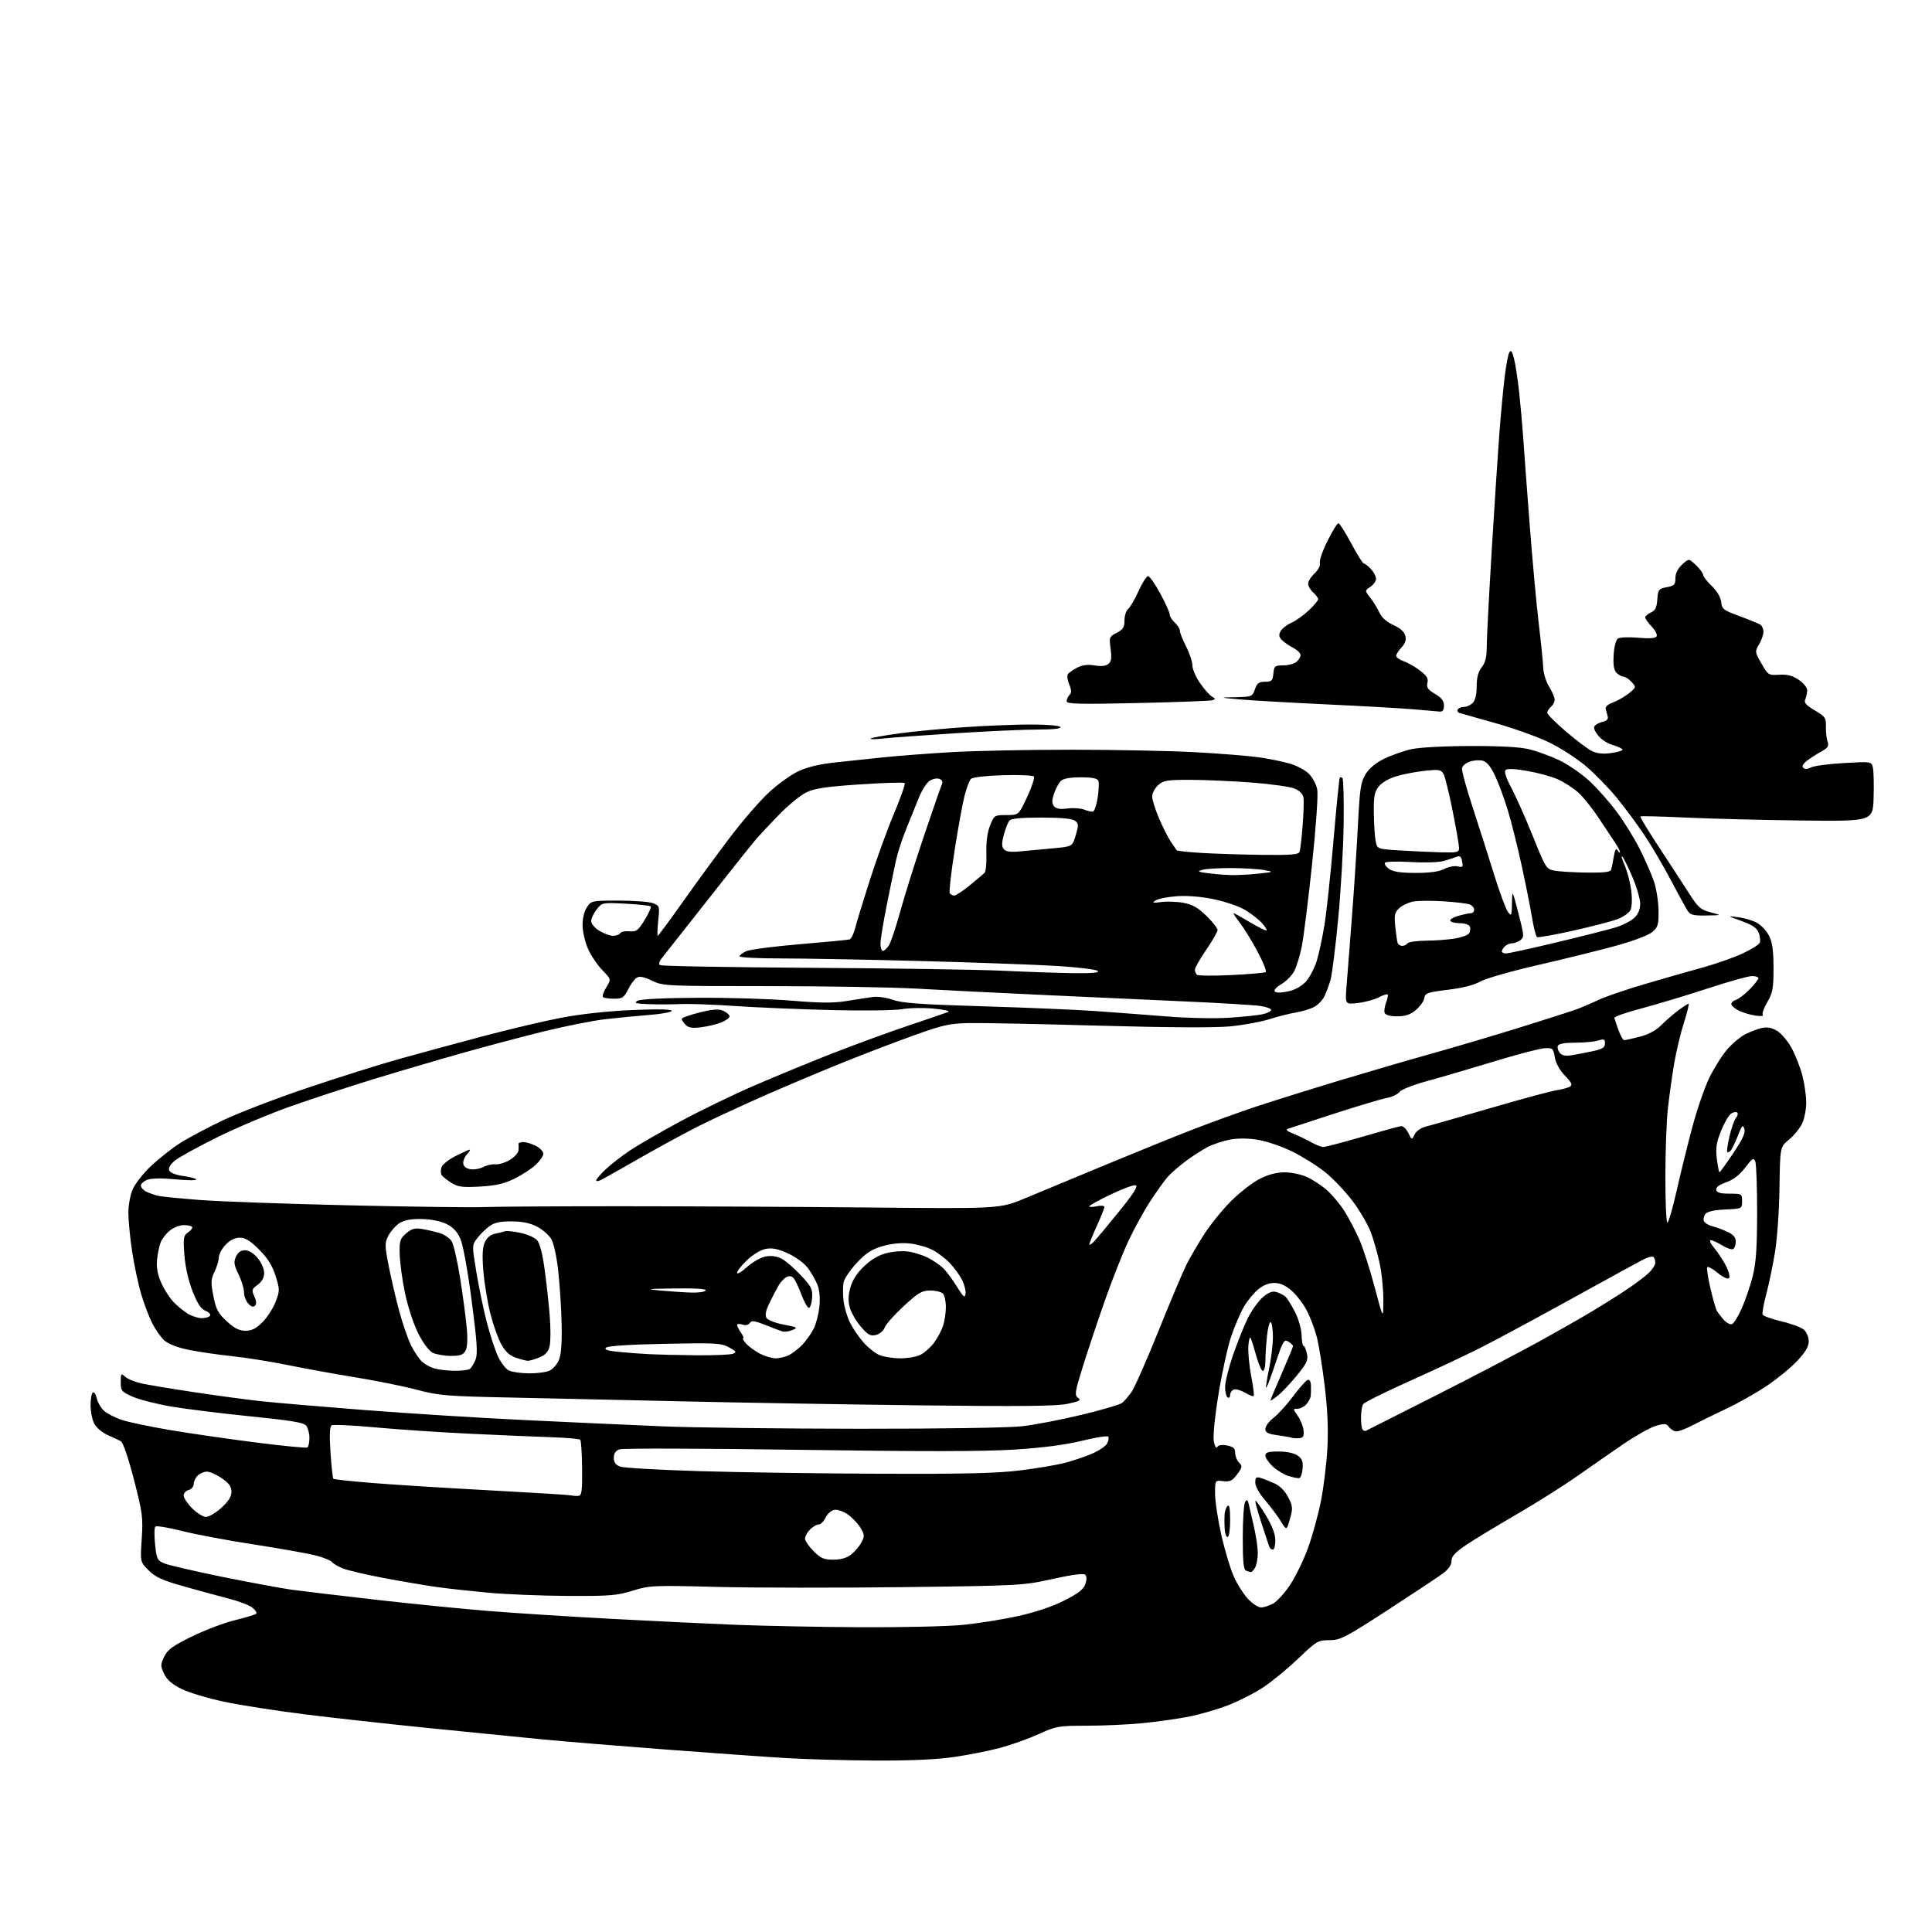 <?xml version="1.0" encoding="UTF-8" standalone="no"?>
<svg 
  version="1.1" 
  xmlns="http://www.w3.org/2000/svg" 
  xmlns:xlink="http://www.w3.org/1999/xlink" 
  xmlns:svg="http://www.w3.org/2000/svg"
  xmlns:rdf="http://www.w3.org/1999/02/22-rdf-syntax-ns#"
  xmlns:cc="http://creativecommons.org/ns#"
  xmlns:dc="http://purl.org/dc/elements/1.1/"
  viewBox="0 0 768 768"
  width="768"
  height="768"
>
<style>svg {background-color: white; }</style>"
<path stroke="none" fill="black" fill-rule="evenodd" d="M347.50,699.84C335.95,699.77 320.20,699.33 312.50,698.87C304.80,698.41 283.20,696.87 264.50,695.45C245.80,694.03 223.97,692.24 216.00,691.47C208.03,690.70 187.78,688.68 171.00,686.99C154.22,685.30 131.50,682.78 120.50,681.40C109.50,680.01 95.35,677.79 89.06,676.46C82.76,675.13 75.19,672.86 72.24,671.42C68.41,669.54 66.40,667.81 65.25,665.39C63.75,662.26 63.76,661.73 65.27,658.57C66.60,655.77 68.61,654.30 76.20,650.56C81.32,648.05 89.03,645.12 93.35,644.06C97.66,643.01 101.49,641.84 101.85,641.48C102.21,641.12 101.54,640.05 100.36,639.09C99.18,638.14 95.13,636.56 91.36,635.59C87.59,634.62 79.55,632.44 73.50,630.73C64.63,628.23 61.84,626.98 59.12,624.28C55.73,620.93 55.73,620.93 56.34,611.72C56.90,603.25 56.64,601.33 53.22,588.08C50.97,579.36 48.91,573.36 48.00,572.88C47.17,572.45 44.79,571.34 42.71,570.41C40.62,569.49 38.26,567.46 37.46,565.91C36.66,564.37 36.00,561.08 36.00,558.61C36.00,556.14 36.41,553.86 36.92,553.55C37.42,553.24 38.12,554.28 38.47,555.87C38.82,557.45 40.09,559.66 41.30,560.77C42.51,561.89 45.71,563.54 48.42,564.44C51.12,565.35 60.02,567.20 68.20,568.57C76.37,569.93 91.67,572.14 102.20,573.47C112.73,574.81 121.71,575.68 122.17,575.39C122.63,575.11 123.00,573.42 123.00,571.63C123.00,569.84 122.44,567.65 121.75,566.76C120.77,565.48 115.95,564.68 99.50,563.02C87.95,561.86 73.76,560.10 67.97,559.10C62.18,558.10 55.31,556.35 52.72,555.20C48.32,553.25 48.00,552.86 48.00,549.40C48.00,545.92 48.11,545.79 49.77,547.29C50.74,548.17 53.58,549.34 56.08,549.90C58.57,550.46 68.02,552.04 77.06,553.40C86.10,554.76 98.00,556.37 103.50,556.97C109.00,557.58 127.67,559.17 145.00,560.52C162.32,561.87 191.12,563.67 209.00,564.52C226.88,565.38 251.40,566.49 263.50,567.00C275.60,567.50 310.70,567.93 341.50,567.95C374.57,567.98 401.19,567.56 406.50,566.94C411.45,566.36 422.02,564.32 430.00,562.39C437.98,560.47 445.19,558.36 446.04,557.70C446.88,557.04 448.58,555.06 449.82,553.30C451.05,551.54 455.89,540.58 460.57,528.94C465.25,517.30 470.25,505.46 471.67,502.64C473.09,499.81 476.28,494.37 478.74,490.54C481.21,486.72 486.00,480.82 489.39,477.42C492.78,474.03 497.89,470.08 500.74,468.63C504.23,466.86 507.50,466.01 510.72,466.02C513.35,466.03 517.33,466.87 519.57,467.89C521.80,468.91 525.37,471.26 527.49,473.12C529.61,474.98 532.75,478.75 534.48,481.50C536.20,484.25 538.85,489.30 540.35,492.73C541.86,496.15 544.61,504.70 546.47,511.73C549.85,524.50 549.85,524.50 549.91,517.00C549.94,512.88 549.30,506.35 548.50,502.50C547.69,498.65 546.10,492.99 544.96,489.93C543.82,486.86 540.55,481.25 537.69,477.46C534.84,473.66 529.91,468.48 526.75,465.94C523.58,463.40 517.65,459.69 513.56,457.69C509.47,455.70 503.36,453.62 499.98,453.07C496.09,452.45 492.03,452.43 488.93,453.01C486.24,453.52 482.29,454.83 480.17,455.91C478.04,457.00 474.10,459.53 471.40,461.54C468.71,463.54 465.45,466.38 464.17,467.84C462.88,469.30 459.77,473.65 457.25,477.50C454.72,481.35 450.78,488.55 448.47,493.50C446.17,498.45 442.00,509.02 439.20,517.00C436.40,524.98 432.49,536.67 430.52,542.99C427.28,553.36 427.09,554.59 428.54,555.65C429.88,556.63 429.17,557.03 424.32,558.05C419.92,558.98 405.69,559.13 366.00,558.65C337.12,558.31 294.60,557.59 271.50,557.06C248.40,556.53 217.28,555.84 202.34,555.53C177.60,555.02 174.33,554.75 165.84,552.48C160.70,551.11 149.75,548.89 141.50,547.55C133.25,546.21 121.10,544.00 114.50,542.65C107.90,541.29 97.78,539.68 92.00,539.07C86.22,538.46 78.39,537.30 74.58,536.49C70.33,535.60 66.73,534.16 65.23,532.77C63.90,531.52 61.77,528.48 60.51,526.00C59.26,523.52 57.27,518.29 56.11,514.37C54.94,510.45 53.32,502.80 52.50,497.37C51.68,491.94 51.02,485.02 51.03,482.00C51.04,478.82 51.82,474.82 52.88,472.50C53.89,470.30 57.19,466.17 60.21,463.33C63.24,460.49 68.36,456.47 71.59,454.40C74.83,452.33 82.54,448.23 88.72,445.29C94.91,442.35 109.99,436.56 122.24,432.44C134.48,428.31 150.80,423.17 158.50,421.02C166.20,418.86 181.12,414.81 191.66,412.01C202.20,409.21 216.37,405.86 223.16,404.56C230.71,403.11 241.61,401.93 251.25,401.51C261.21,401.08 267.00,401.18 267.00,401.80C267.00,402.33 263.06,403.07 258.25,403.44C253.44,403.82 245.45,404.59 240.51,405.16C235.56,405.74 224.53,407.93 216.01,410.04C207.48,412.14 192.62,416.10 183.00,418.82C173.38,421.54 157.85,426.11 148.51,428.97C139.17,431.83 124.54,436.63 116.01,439.62C107.48,442.62 94.20,448.19 86.50,452.01C78.80,455.82 71.19,460.01 69.58,461.31C67.73,462.81 66.88,464.25 67.26,465.24C67.63,466.21 69.75,467.05 72.93,467.49C75.72,467.87 78.00,468.50 78.00,468.89C78.00,469.28 74.21,469.23 69.59,468.79C64.42,468.29 60.18,468.36 58.59,468.97C57.16,469.51 56.00,470.56 56.00,471.31C56.00,472.05 57.01,473.15 58.25,473.75C59.49,474.35 61.66,475.09 63.07,475.40C64.48,475.70 71.91,476.43 79.57,477.02C87.23,477.61 113.75,478.56 138.50,479.13C163.25,479.71 187.32,480.02 192.00,479.84C196.68,479.65 221.43,479.50 247.00,479.50C272.57,479.50 316.90,479.73 345.50,480.00C397.50,480.50 397.50,480.50 407.50,476.33C413.00,474.03 427.40,468.05 439.50,463.03C451.60,458.01 467.35,451.63 474.50,448.86C481.65,446.09 492.68,442.10 499.00,439.99C505.32,437.89 520.17,433.24 532.00,429.66C543.83,426.09 560.25,421.29 568.50,419.00C576.75,416.71 592.27,412.12 603.00,408.80C613.73,405.47 624.30,402.09 626.50,401.29C628.70,400.48 632.75,398.75 635.50,397.45C638.25,396.15 646.58,393.30 654.00,391.13C661.42,388.95 671.77,385.99 677.00,384.55C682.23,383.10 689.32,380.61 692.76,379.00C696.21,377.40 699.26,375.47 699.55,374.72C699.84,373.96 699.64,372.19 699.11,370.78C698.38,368.87 696.62,367.67 692.31,366.12C686.50,364.03 686.50,364.03 691.00,364.61C693.48,364.93 696.85,365.95 698.50,366.88C700.15,367.81 702.29,370.13 703.25,372.03C704.54,374.59 705.00,377.94 705.00,384.82C705.00,392.96 704.68,394.68 702.50,398.41C701.13,400.75 700.34,403.03 700.75,403.48C701.16,403.92 699.82,404.02 697.78,403.71C695.73,403.39 692.84,402.54 691.35,401.82C689.86,401.09 688.48,399.98 688.27,399.33C688.06,398.69 688.83,397.87 689.97,397.51C691.11,397.15 693.61,395.24 695.53,393.27C697.44,391.30 699.00,389.31 699.00,388.85C699.00,388.38 697.84,388.00 696.42,388.00C695.00,388.00 687.01,390.24 678.67,392.98C670.32,395.71 658.54,399.26 652.50,400.86C646.45,402.46 641.60,404.16 641.72,404.63C641.85,405.11 642.59,407.30 643.38,409.50C644.17,411.70 645.19,413.49 645.66,413.48C646.12,413.47 648.89,412.86 651.81,412.12C655.27,411.24 658.24,409.65 660.31,407.57C662.07,405.81 665.12,403.16 667.09,401.68C669.07,400.21 670.94,399.00 671.24,399.00C671.54,399.00 670.70,402.41 669.38,406.58C668.05,410.76 666.31,418.07 665.50,422.83C664.69,427.60 663.58,435.55 663.02,440.50C662.47,445.45 662.01,457.71 662.01,467.75C662.00,477.79 662.37,486.00 662.81,486.00C663.26,486.00 664.87,480.49 666.39,473.75C667.91,467.01 670.71,455.65 672.60,448.50C674.49,441.35 677.58,432.35 679.45,428.50C681.33,424.65 684.52,419.57 686.54,417.22C688.56,414.86 691.85,412.10 693.86,411.09C695.86,410.07 698.85,408.96 700.50,408.61C702.56,408.18 704.44,408.56 706.50,409.82C708.15,410.84 710.72,413.91 712.22,416.66C713.71,419.40 715.62,424.30 716.47,427.53C717.31,430.77 718.00,435.62 718.00,438.31C718.00,441.00 717.27,444.74 716.37,446.63C715.47,448.52 713.13,451.39 711.17,453.01C707.60,455.95 707.60,455.95 707.37,472.23C707.25,481.30 706.44,492.70 705.55,498.00C704.68,503.23 703.13,510.65 702.11,514.50C701.09,518.34 700.43,521.96 700.66,522.54C700.88,523.12 704.26,524.35 708.16,525.26C712.07,526.18 716.11,527.69 717.13,528.62C718.16,529.55 719.00,531.61 719.00,533.20C719.00,535.25 717.67,537.50 714.42,540.98C711.90,543.67 706.39,548.18 702.17,551.00C697.95,553.82 690.67,557.92 686.00,560.11C681.33,562.31 675.41,565.21 672.85,566.55C670.30,567.90 667.42,569.00 666.46,569.00C665.50,569.00 664.16,568.24 663.48,567.31C662.39,565.82 661.74,565.76 658.13,566.84C655.87,567.52 650.08,570.78 645.26,574.08C640.44,577.38 632.06,583.20 626.64,587.00C621.22,590.81 610.42,597.61 602.64,602.12C594.86,606.62 585.91,612.06 582.75,614.19C578.41,617.12 577.00,618.67 577.00,620.49C577.00,622.04 575.84,623.77 573.75,625.34C571.96,626.69 562.10,633.23 551.84,639.89C534.67,651.03 532.80,652.00 528.45,652.00C523.95,652.00 523.36,652.34 516.11,659.26C511.93,663.25 505.68,668.40 502.24,670.69C498.79,672.99 492.49,676.21 488.22,677.85C483.96,679.50 476.88,681.55 472.48,682.41C468.09,683.27 459.84,684.43 454.14,684.99C448.45,685.54 438.49,686.00 432.02,686.00C420.81,686.00 419.90,686.16 412.87,689.34C408.82,691.18 401.87,693.65 397.44,694.84C393.01,696.03 384.68,697.66 378.94,698.48C372.05,699.46 361.36,699.92 347.50,699.84zM342.08,646.85C358.34,646.93 376.57,646.52 382.58,645.94C388.58,645.35 398.45,643.79 404.50,642.46C411.46,640.94 418.24,638.67 422.98,636.28C428.56,633.46 430.71,631.80 431.43,629.74C432.05,627.95 432.04,626.64 431.40,626.00C430.75,625.35 426.34,625.91 418.45,627.66C406.72,630.27 405.64,630.33 359.00,630.91C332.88,631.23 299.57,631.20 285.00,630.82C259.57,630.17 258.22,630.23 251.50,632.32C245.28,634.26 242.39,634.49 225.50,634.40C215.05,634.34 200.88,633.77 194.00,633.12C187.12,632.48 178.12,631.49 174.00,630.92C169.88,630.36 160.45,628.76 153.06,627.38C145.67,626.00 138.04,624.21 136.10,623.40C134.16,622.59 132.29,621.47 131.95,620.91C131.60,620.36 128.89,619.24 125.91,618.43C122.94,617.62 111.89,615.64 101.36,614.02C90.83,612.41 77.78,609.97 72.36,608.59C66.94,607.21 62.17,606.43 61.75,606.85C61.33,607.27 61.29,610.45 61.65,613.92C62.26,619.78 62.53,620.32 65.40,621.51C67.11,622.21 77.50,624.61 88.50,626.85C99.50,629.08 111.88,631.37 116.00,631.94C120.12,632.50 135.20,634.30 149.50,635.93C163.80,637.56 184.05,639.58 194.50,640.42C204.95,641.25 226.78,642.65 243.00,643.51C259.23,644.38 281.50,645.45 292.50,645.89C303.50,646.33 325.81,646.76 342.08,646.85zM501.25,639.00C502.27,639.00 504.38,638.34 505.95,637.53C507.52,636.72 510.59,633.37 512.78,630.09C514.97,626.81 518.21,620.16 519.97,615.31C521.73,610.46 524.06,602.00 525.13,596.50C526.21,591.00 527.35,581.55 527.67,575.50C528.06,568.00 527.71,560.11 526.56,550.73C525.64,543.15 524.23,534.48 523.45,531.46C522.66,528.44 520.92,523.80 519.57,521.14C518.23,518.49 515.51,514.90 513.53,513.16C511.00,510.94 508.92,510.00 506.54,510.00C504.35,510.00 502.06,510.92 500.06,512.61C498.35,514.04 495.84,517.12 494.47,519.46C493.10,521.80 490.85,527.04 489.46,531.11C488.08,535.17 485.80,545.47 484.41,553.99C482.90,563.16 482.13,570.89 482.51,572.92C482.90,574.99 483.45,575.89 483.90,575.17C484.36,574.41 485.80,574.21 487.82,574.61C490.29,575.11 491.00,575.76 491.00,577.55C491.00,578.82 491.70,580.55 492.55,581.40C493.94,582.80 493.87,583.25 491.80,586.06C489.89,588.63 488.95,589.10 486.25,588.78C483.00,588.40 483.00,588.40 483.00,593.76C483.00,596.71 484.13,604.13 485.51,610.24C486.89,616.36 489.17,623.87 490.57,626.94C491.96,630.00 494.52,633.96 496.25,635.75C497.98,637.54 500.23,639.00 501.25,639.00zM497.21,624.92C496.82,624.88 495.94,624.62 495.25,624.34C494.34,623.97 494.00,620.38 494.02,611.17C494.02,604.20 494.44,597.85 494.95,597.05C495.67,595.90 495.98,596.11 496.43,598.05C496.74,599.40 497.67,603.42 498.48,607.00C499.30,610.58 499.98,615.22 499.99,617.32C499.99,619.41 499.53,622.00 498.96,623.07C498.40,624.13 497.61,624.96 497.21,624.92zM331.27,620.00C334.28,620.00 336.59,619.32 338.39,617.91C339.85,616.76 341.68,614.59 342.46,613.08C343.73,610.63 343.68,610.00 342.04,607.30C341.03,605.64 338.80,603.28 337.10,602.07C335.39,600.85 332.99,600.01 331.76,600.18C330.50,600.36 328.95,601.70 328.20,603.25C327.48,604.76 326.24,606.00 325.45,606.00C324.65,606.00 323.10,606.90 322.00,608.00C320.90,609.10 320.00,610.72 320.00,611.60C320.00,612.48 321.53,614.73 323.40,616.60C326.25,619.45 327.52,620.00 331.27,620.00zM505.97,616.00C505.40,616.00 504.75,615.44 504.52,614.75C504.29,614.06 502.95,610.00 501.55,605.73C500.15,601.45 499.00,597.40 499.00,596.73C499.00,596.05 500.79,598.42 502.97,602.00C505.68,606.45 506.94,609.69 506.96,612.25C506.98,614.31 506.54,616.00 505.97,616.00zM488.00,611.00C487.45,611.00 486.92,609.54 486.82,607.75C486.72,605.96 486.70,603.42 486.78,602.09C486.86,600.76 487.39,599.21 487.96,598.64C488.68,597.92 489.00,599.66 489.00,604.30C489.00,608.10 488.57,611.00 488.00,611.00zM512.77,603.78C511.45,608.46 511.45,608.46 509.07,604.61C507.76,602.50 504.96,598.77 502.85,596.32C500.59,593.71 499.00,590.84 499.00,589.37C499.00,587.24 499.33,586.97 501.25,587.54C502.49,587.92 504.98,588.91 506.80,589.75C508.80,590.68 510.88,592.81 512.09,595.19C513.90,598.73 513.97,599.53 512.77,603.78zM81.90,603.00C83.05,603.00 85.80,601.37 88.00,599.38C90.82,596.83 92.00,594.96 92.00,593.02C92.00,590.97 91.04,589.61 88.20,587.64C86.10,586.19 83.44,585.00 82.27,585.00C81.10,585.00 79.44,585.71 78.57,586.57C77.71,587.44 77.00,588.96 77.00,589.95C77.00,590.95 76.10,592.00 75.00,592.29C73.90,592.58 73.00,593.57 73.00,594.51C73.00,595.44 74.53,597.73 76.40,599.60C78.27,601.47 80.74,603.00 81.90,603.00zM230.00,594.62C231.24,594.48 231.48,592.56 231.40,583.71C231.34,577.80 231.01,572.67 230.65,572.32C230.30,571.96 225.17,571.51 219.25,571.32C213.34,571.12 198.82,570.50 187.00,569.94C175.18,569.38 158.18,568.24 149.23,567.41C140.27,566.59 132.45,566.22 131.83,566.60C131.06,567.08 130.92,570.37 131.38,577.33C131.74,582.85 132.25,587.58 132.51,587.84C132.77,588.11 140.10,588.88 148.79,589.57C157.48,590.26 178.30,591.56 195.05,592.45C211.80,593.35 226.18,594.24 227.00,594.44C227.82,594.63 229.18,594.71 230.00,594.62zM516.50,587.57C515.95,587.69 514.01,587.31 512.18,586.73C510.35,586.15 507.54,584.44 505.93,582.93C504.32,581.43 503.00,579.48 503.00,578.60C503.00,577.34 504.11,577.00 508.28,577.00C511.49,577.00 514.45,577.62 515.83,578.60C517.61,579.84 518.04,580.97 517.80,583.77C517.64,585.74 517.05,587.44 516.50,587.57zM350.53,585.84C383.35,585.96 396.40,585.65 405.53,584.51C412.11,583.70 420.13,582.34 423.34,581.50C426.55,580.67 431.41,579.02 434.13,577.85C436.85,576.68 439.53,574.87 440.09,573.84C440.64,572.80 440.86,571.58 440.57,571.11C440.28,570.65 435.65,571.36 430.27,572.69C423.75,574.30 414.84,575.48 403.50,576.22C391.27,577.01 367.14,577.04 317.50,576.32C279.55,575.77 247.49,575.68 246.25,576.13C244.72,576.69 244.00,577.77 244.00,579.50C244.00,581.29 244.73,582.33 246.48,582.99C247.84,583.51 262.12,584.33 278.23,584.81C294.33,585.29 326.86,585.76 350.53,585.84zM516.50,571.69C515.40,571.79 514.05,571.72 513.50,571.52C512.95,571.32 510.36,570.87 507.75,570.52C503.99,570.01 503.00,569.49 503.00,567.99C503.00,566.95 504.46,564.98 506.25,563.61C508.04,562.24 511.52,558.40 514.00,555.09C516.48,551.77 519.06,548.84 519.75,548.56C520.55,548.24 521.04,549.04 521.12,550.78C521.18,552.28 521.14,554.17 521.03,555.00C520.91,555.83 520.12,557.29 519.25,558.25C518.39,559.21 516.83,560.00 515.78,560.00C513.91,560.00 513.92,560.07 515.86,562.81C516.96,564.35 518.01,566.94 518.18,568.56C518.43,570.89 518.09,571.54 516.50,571.69zM542.94,568.77C543.25,568.62 555.42,562.47 570.00,555.11C584.58,547.74 603.02,538.11 611.00,533.72C618.98,529.32 628.88,523.69 633.00,521.21C637.12,518.73 643.20,514.91 646.50,512.71C649.80,510.52 653.74,507.57 655.25,506.17C656.76,504.77 658.00,502.84 658.00,501.87C658.00,500.91 657.62,499.88 657.15,499.59C656.68,499.30 654.77,499.86 652.90,500.84C651.03,501.81 638.02,508.94 624.00,516.68C609.98,524.41 593.77,533.12 588.00,536.03C582.23,538.93 569.67,544.82 560.09,549.11C550.51,553.39 542.31,557.48 541.86,558.20C541.40,558.91 541.02,561.34 541.02,563.58C541.01,565.83 541.31,567.98 541.69,568.35C542.07,568.73 542.63,568.92 542.94,568.77zM507.92,554.82C506.31,556.10 505.00,556.95 505.00,556.72C505.00,556.48 507.02,551.66 509.50,546.00C511.98,540.34 514.00,535.43 514.00,535.10C514.00,534.76 513.16,533.96 512.14,533.32C510.44,532.26 510.01,532.99 506.97,542.08C505.15,547.53 503.50,551.84 503.31,551.65C503.12,551.45 503.65,548.05 504.48,544.08C505.32,540.12 506.00,534.45 506.00,531.49C506.00,528.54 505.61,525.88 505.14,525.59C504.67,525.29 503.99,527.81 503.64,531.17C503.29,534.54 503.00,539.03 503.00,541.15C503.00,543.27 502.56,545.00 502.03,545.00C501.49,545.00 500.34,542.41 499.46,539.25C498.58,536.09 497.57,532.83 497.21,532.00C496.84,531.16 496.42,532.49 496.24,535.00C496.07,537.48 496.58,542.88 497.37,547.00C498.16,551.12 498.61,554.70 498.37,554.95C498.13,555.19 496.58,554.59 494.92,553.61C493.26,552.63 491.24,552.08 490.45,552.38C489.65,552.69 489.00,553.65 489.00,554.53C489.00,555.40 488.55,555.84 488.00,555.50C487.45,555.16 487.00,553.29 487.00,551.35C487.00,549.41 488.41,543.70 490.14,538.66C491.87,533.62 494.55,526.97 496.09,523.88C497.63,520.79 500.32,517.07 502.06,515.60C504.29,513.72 505.86,513.13 507.36,513.59C508.54,513.95 510.10,514.72 510.83,515.31C511.56,515.90 513.31,518.65 514.73,521.44C516.20,524.32 517.35,528.33 517.40,530.75C517.46,533.09 517.80,535.00 518.17,535.00C518.54,535.00 519.14,536.37 519.51,538.04C520.08,540.66 519.53,541.87 515.51,546.79C512.94,549.93 509.53,553.55 507.92,554.82zM210.20,545.93C213.34,545.97 217.02,545.49 218.39,544.87C219.75,544.25 221.46,542.34 222.18,540.62C223.06,538.53 223.42,533.85 223.26,526.50C223.13,520.45 222.54,511.00 221.94,505.50C221.33,499.79 220.14,494.25 219.18,492.60C218.26,491.00 215.70,488.76 213.50,487.62C210.73,486.18 207.60,485.53 203.33,485.52C198.63,485.50 196.49,485.99 194.39,487.56C192.87,488.70 190.72,490.84 189.61,492.32C187.62,494.98 187.62,495.14 189.37,505.76C190.35,511.67 192.22,520.62 193.52,525.66C194.83,530.70 196.85,536.82 198.00,539.28C199.15,541.73 201.09,544.22 202.30,544.80C203.51,545.39 207.07,545.90 210.20,545.93zM180.50,544.90C183.25,544.94 186.03,544.63 186.69,544.21C187.34,543.80 188.39,542.12 189.03,540.48C189.96,538.08 189.66,533.54 187.49,517.00C185.90,504.86 184.07,494.83 182.99,492.41C181.70,489.50 180.07,487.78 177.34,486.48C175.02,485.38 171.10,484.62 167.46,484.58C163.27,484.52 160.59,485.04 158.73,486.26C157.25,487.23 155.31,489.43 154.41,491.16C152.91,494.07 152.91,494.96 154.45,502.91C155.37,507.63 157.25,515.76 158.64,520.96C160.04,526.16 162.21,532.46 163.48,534.96C164.75,537.46 166.68,540.31 167.78,541.31C168.88,542.30 171.07,543.50 172.64,543.97C174.21,544.44 177.75,544.86 180.50,544.90zM209.78,540.94C209.08,540.91 206.93,540.35 205.02,539.69C202.58,538.86 200.85,537.26 199.26,534.36C198.00,532.09 196.07,526.69 194.97,522.36C193.86,518.04 192.61,510.55 192.18,505.71C191.63,499.45 191.77,496.09 192.64,494.00C193.45,492.08 194.84,490.86 196.69,490.45C198.23,490.11 200.08,489.65 200.78,489.43C201.49,489.22 204.26,489.51 206.94,490.08C209.61,490.65 212.56,491.96 213.49,492.99C214.56,494.18 215.66,498.42 216.51,504.68C217.25,510.08 218.16,518.38 218.53,523.12C218.91,527.86 218.90,533.19 218.51,534.96C217.98,537.36 216.94,538.55 214.43,539.59C212.58,540.37 210.49,540.97 209.78,540.94zM308.30,539.96C309.84,539.98 312.31,539.37 313.80,538.59C315.28,537.81 317.69,535.90 319.14,534.34C320.59,532.78 322.54,529.99 323.47,528.14C324.40,526.29 325.42,522.37 325.72,519.42C326.06,516.11 325.78,512.82 324.98,510.79C324.26,508.98 322.56,505.98 321.20,504.13C319.77,502.19 316.42,499.71 313.30,498.28C309.28,496.44 306.99,495.97 304.43,496.45C302.44,496.82 299.31,498.69 296.99,500.89C294.80,502.98 293.00,505.26 293.00,505.96C293.00,506.66 294.77,505.63 296.94,503.67C299.11,501.71 302.43,499.82 304.32,499.47C306.56,499.05 308.77,499.35 310.66,500.32C312.26,501.15 315.71,504.12 318.34,506.93C322.61,511.50 323.08,512.45 322.81,516.04C322.64,518.24 322.05,519.97 321.50,519.89C320.95,519.82 319.60,517.35 318.50,514.42C317.40,511.49 315.98,508.57 315.35,507.94C314.59,507.19 313.62,507.11 312.52,507.73C311.60,508.24 310.22,509.75 309.45,511.08C308.68,512.41 307.08,515.50 305.89,517.93C304.36,521.09 304.02,522.82 304.72,523.92C305.26,524.78 308.36,525.97 311.60,526.57C317.01,527.58 317.29,527.76 315.00,528.70C313.62,529.27 311.82,529.52 311.00,529.26C310.18,529.00 307.11,527.84 304.19,526.68C299.92,524.99 298.72,524.84 298.06,525.90C297.56,526.71 296.44,526.96 295.12,526.54C293.96,526.17 293.00,526.25 293.00,526.71C293.00,527.17 293.70,528.56 294.56,529.78C295.41,531.00 295.79,532.00 295.40,532.00C295.01,532.00 295.55,532.95 296.59,534.10C297.64,535.26 300.07,537.04 302.00,538.06C303.92,539.08 306.76,539.93 308.30,539.96zM357.80,539.96C360.71,539.98 364.40,539.33 366.00,538.50C367.59,537.68 369.98,535.54 371.31,533.75C372.64,531.96 374.24,528.97 374.86,527.10C375.49,525.23 376.00,521.83 376.00,519.55C376.00,517.27 375.46,514.86 374.80,514.20C374.14,513.54 371.88,513.00 369.77,513.00C366.47,513.00 365.03,513.85 359.22,519.22C355.53,522.63 352.12,526.46 351.67,527.72C351.21,528.98 349.66,530.30 348.22,530.66C346.04,531.21 345.06,530.68 342.29,527.47C340.46,525.36 338.48,522.01 337.89,520.03C337.10,517.37 337.13,515.24 338.00,511.96C338.80,508.97 340.59,506.15 343.45,503.41C346.33,500.64 349.28,498.92 352.53,498.10C355.27,497.41 359.11,497.18 361.42,497.56C363.67,497.93 367.07,499.05 369.00,500.03C370.93,501.02 373.55,502.82 374.83,504.02C376.11,505.23 378.58,508.54 380.33,511.36C382.96,515.62 383.55,516.13 383.81,514.32C383.98,513.12 383.37,510.64 382.45,508.82C381.53,506.99 379.36,504.00 377.64,502.16C375.91,500.33 372.76,497.93 370.62,496.83C368.49,495.73 364.41,494.59 361.55,494.29C358.23,493.95 354.35,494.34 350.83,495.36C346.56,496.60 344.26,498.09 340.69,501.90C338.16,504.61 335.78,508.03 335.41,509.50C335.04,510.97 335.00,514.35 335.32,517.02C335.63,519.68 336.82,523.68 337.95,525.90C339.08,528.13 341.46,531.60 343.24,533.62C345.01,535.64 347.82,537.88 349.48,538.61C351.14,539.33 354.88,539.94 357.80,539.96zM179.21,538.99C176.62,538.98 173.38,538.41 172.00,537.74C170.51,537.00 168.18,533.87 166.22,529.97C164.38,526.30 162.07,519.27 160.98,513.97C159.90,508.76 158.96,501.83 158.88,498.56C158.75,493.25 159.02,492.38 161.45,490.29C163.65,488.40 164.89,488.06 167.84,488.56C169.85,488.89 172.98,489.62 174.79,490.17C176.59,490.73 178.71,492.16 179.50,493.36C180.29,494.56 181.82,501.16 182.90,508.02C183.98,514.89 185.16,523.72 185.52,527.65C185.95,532.26 185.78,535.54 185.06,536.90C184.15,538.58 182.99,539.00 179.21,538.99zM277.00,538.74C283.88,538.81 290.33,538.53 291.34,538.14C292.92,537.51 292.71,537.16 289.76,535.57C286.66,533.90 284.32,533.77 264.15,534.19C250.09,534.47 241.56,535.04 240.87,535.73C240.09,536.51 241.56,536.99 246.14,537.42C249.64,537.76 255.20,538.16 258.50,538.33C261.80,538.49 270.12,538.68 277.00,538.74zM97.60,529.00C100.06,529.00 101.83,528.11 104.35,525.58C106.23,523.70 108.57,520.07 109.55,517.51C111.25,513.06 111.25,512.63 109.54,507.18C108.25,503.09 106.43,500.17 103.02,496.75C99.50,493.22 97.52,492.00 95.33,492.00C93.40,492.00 91.44,492.97 89.69,494.80C88.21,496.35 87.00,498.58 87.00,499.77C87.00,500.96 86.24,503.53 85.30,505.49C83.82,508.60 83.76,509.82 84.84,515.27C85.87,520.54 86.70,522.08 90.16,525.25C93.18,528.02 95.13,529.00 97.60,529.00zM688.50,526.36C689.21,526.09 690.95,523.28 692.36,520.13C693.78,516.97 695.73,511.26 696.70,507.44C698.05,502.08 698.46,496.28 698.48,482.00C698.49,471.82 698.16,462.68 697.75,461.67C697.10,460.09 696.55,460.44 693.71,464.17C691.49,467.09 689.03,468.98 686.18,469.98C683.38,470.96 682.04,471.98 682.23,472.98C682.45,474.10 683.85,474.50 687.51,474.50C692.39,474.50 692.50,474.57 692.50,477.50C692.50,480.50 692.50,480.50 685.84,480.79C681.55,480.98 678.74,481.60 677.97,482.53C677.32,483.32 677.02,484.60 677.31,485.36C677.60,486.12 679.11,487.06 680.67,487.45C682.23,487.84 684.96,488.85 686.75,489.69C689.05,490.78 690.00,491.91 690.00,493.55C690.00,494.83 689.54,496.17 688.98,496.51C688.42,496.86 686.46,496.21 684.61,495.07C682.77,493.93 680.71,493.00 680.04,493.00C679.37,493.00 680.01,494.41 681.46,496.13C682.91,497.86 685.01,501.06 686.13,503.25C687.28,505.51 687.78,507.62 687.29,508.11C686.80,508.60 684.84,507.67 682.78,505.97C680.78,504.32 678.92,503.33 678.65,503.76C678.38,504.20 678.94,507.95 679.91,512.10C680.87,516.25 682.03,520.28 682.48,521.07C682.93,521.86 684.18,523.48 685.26,524.68C686.33,525.88 687.79,526.63 688.50,526.36zM80.19,524.00C81.67,524.00 83.16,523.55 83.50,523.00C83.84,522.45 83.02,521.58 81.69,521.07C79.92,520.40 78.51,518.27 76.56,513.32C74.89,509.08 73.66,503.63 73.30,498.90C72.78,491.94 72.91,491.17 74.86,489.81C76.03,488.99 76.69,488.02 76.33,487.66C75.96,487.30 74.45,487.00 72.97,487.00C71.48,487.00 69.05,487.96 67.56,489.13C66.07,490.30 64.40,492.44 63.85,493.88C63.29,495.32 62.65,498.46 62.42,500.86C62.14,503.84 62.66,506.70 64.06,509.86C65.18,512.41 67.32,515.79 68.80,517.38C70.29,518.96 72.85,521.09 74.50,522.12C76.15,523.15 78.71,523.99 80.19,524.00zM101.35,519.05C100.69,519.71 99.79,519.43 98.68,518.19C97.75,517.18 97.00,515.15 97.00,513.70C97.00,512.24 96.02,509.03 94.82,506.57C93.00,502.83 92.83,501.66 93.80,499.54C94.58,497.83 95.75,497.00 97.39,497.00C98.88,497.00 100.83,498.19 102.41,500.08C103.87,501.81 105.00,504.40 105.00,505.99C105.00,507.89 104.15,509.45 102.43,510.71C100.08,512.42 99.96,512.83 101.10,515.32C101.93,517.14 102.01,518.39 101.35,519.05zM274.69,513.82C277.55,513.92 280.16,513.55 280.50,513.00C280.90,512.35 276.64,512.06 268.31,512.18C257.18,512.33 256.42,512.44 262.50,513.00C266.35,513.36 271.84,513.73 274.69,513.82zM434.92,493.47C435.97,492.39 440.47,487.00 444.91,481.50C450.75,474.27 452.55,471.41 451.41,471.16C450.55,470.98 446.06,472.64 441.42,474.87C436.79,477.09 433.00,479.19 433.00,479.53C433.00,479.88 434.35,479.86 436.00,479.50C437.67,479.13 439.00,479.26 439.00,479.78C439.00,480.30 437.65,483.70 436.00,487.34C434.35,490.98 433.00,494.29 433.00,494.70C433.00,495.11 433.86,494.56 434.92,493.47zM190.77,471.68C183.73,472.07 182.03,471.84 179.36,470.15C177.63,469.06 175.92,467.67 175.54,467.07C175.17,466.47 175.15,465.10 175.50,464.01C175.84,462.93 178.38,460.91 181.14,459.52C183.90,458.14 186.42,457.00 186.74,457.00C187.05,457.00 186.53,457.87 185.57,458.93C184.61,459.98 183.98,461.67 184.17,462.68C184.38,463.80 185.55,464.62 187.21,464.81C188.69,464.98 190.94,464.56 192.20,463.87C193.47,463.18 195.62,462.71 197.00,462.83C198.38,462.95 200.96,462.14 202.75,461.04C204.54,459.93 206.05,458.24 206.12,457.26C206.18,456.29 206.18,455.16 206.12,454.75C206.05,454.34 206.92,454.00 208.05,454.00C209.18,454.00 211.43,454.69 213.05,455.53C214.67,456.36 216.00,457.76 216.00,458.62C216.00,459.49 214.62,461.48 212.94,463.05C211.26,464.62 207.44,467.10 204.46,468.56C200.35,470.58 197.03,471.33 190.77,471.68zM239.25,468.89C238.01,469.54 237.00,469.70 237.00,469.24C237.00,468.78 238.69,466.80 240.75,464.84C242.81,462.88 247.20,459.47 250.50,457.27C253.80,455.07 262.82,449.87 270.55,445.71C278.27,441.54 291.55,435.12 300.05,431.44C308.55,427.76 322.70,421.94 331.50,418.50C340.30,415.07 353.80,410.14 361.50,407.55C369.20,404.97 376.18,402.58 377.00,402.24C377.82,401.90 375.12,401.31 371.00,400.93C366.88,400.55 361.25,400.66 358.50,401.17C355.75,401.67 343.15,401.83 330.50,401.52C317.85,401.21 300.57,400.48 292.09,399.90C283.62,399.32 273.95,398.97 270.59,399.13C267.24,399.28 261.57,399.30 258.00,399.17C252.77,398.98 251.87,398.73 253.37,397.85C254.55,397.17 263.48,396.71 277.37,396.63C289.54,396.56 306.28,397.07 314.56,397.77C326.03,398.74 331.28,398.78 336.56,397.92C340.38,397.30 345.08,396.58 347.00,396.31C348.94,396.05 352.50,396.56 355.00,397.46C358.53,398.74 366.16,399.29 390.50,400.01C407.55,400.52 427.80,401.37 435.50,401.92C443.20,402.46 456.02,403.43 464.00,404.07C471.98,404.71 483.00,404.94 488.50,404.57C494.00,404.21 499.99,403.59 501.80,403.20C503.62,402.82 505.19,402.06 505.30,401.51C505.41,400.97 503.43,400.23 500.90,399.87C498.37,399.51 485.10,398.71 471.40,398.10C457.71,397.48 431.88,396.31 414.00,395.48C396.12,394.66 373.74,393.53 364.25,392.99C354.77,392.45 328.25,392.00 305.32,392.00C264.66,392.00 263.52,391.95 259.18,389.84C255.99,388.30 254.26,387.96 253.11,388.66C252.22,389.20 250.68,391.29 249.67,393.32C248.04,396.58 247.41,397.00 244.08,397.00C242.02,397.00 240.04,396.71 239.68,396.35C239.32,395.99 239.92,394.25 241.01,392.49C242.98,389.29 242.98,389.29 239.43,385.63C237.47,383.62 234.93,379.84 233.77,377.23C232.61,374.63 231.62,370.46 231.58,367.96C231.53,365.18 232.19,362.37 233.27,360.71C235.02,358.04 235.20,358.00 245.96,358.00C251.96,358.00 258.09,358.46 259.57,359.03C262.21,360.03 262.26,360.22 261.65,366.03C261.31,369.31 261.23,372.00 261.46,372.00C261.70,372.00 266.27,365.81 271.62,358.25C276.97,350.69 285.33,339.26 290.20,332.85C295.06,326.43 301.92,318.50 305.43,315.21C308.95,311.92 314.23,308.08 317.16,306.68C320.78,304.94 325.56,303.78 332.00,303.08C337.23,302.51 346.00,301.58 351.50,301.01C357.00,300.45 368.93,299.54 378.00,299.00C387.07,298.46 408.68,298.02 426.00,298.03C443.32,298.03 465.49,298.48 475.25,299.02C485.01,299.56 496.26,300.46 500.25,301.02C504.24,301.58 509.79,302.69 512.60,303.50C515.40,304.31 518.88,306.15 520.32,307.60C521.77,309.04 523.26,311.86 523.63,313.86C524.02,315.93 523.14,328.66 521.57,343.50C520.06,357.80 518.22,372.50 517.49,376.16C516.75,379.82 515.41,384.24 514.51,385.98C513.61,387.72 511.30,390.07 509.37,391.21C507.29,392.44 506.24,393.64 506.78,394.18C507.32,394.72 509.46,394.68 512.09,394.09C514.90,393.47 517.48,392.01 519.20,390.10C520.68,388.44 522.61,384.70 523.48,381.79C524.35,378.88 525.72,372.45 526.52,367.50C527.33,362.55 528.94,347.48 530.09,334.00C531.25,320.52 532.37,309.31 532.60,309.08C532.82,308.85 533.30,308.96 533.66,309.33C534.03,309.69 534.24,317.72 534.13,327.18C534.02,336.63 533.05,353.62 531.98,364.93C530.91,376.24 529.52,387.30 528.91,389.50C528.29,391.70 527.15,394.73 526.37,396.23C525.60,397.74 523.74,399.60 522.23,400.36C520.73,401.13 517.48,402.10 515.00,402.51C512.52,402.92 507.80,404.12 504.50,405.17C501.20,406.22 494.23,407.50 489.00,408.00C482.93,408.58 464.13,408.48 437.00,407.72C413.62,407.06 390.45,406.59 385.50,406.68C377.59,406.82 374.98,407.38 364.00,411.32C357.12,413.78 344.71,418.51 336.42,421.82C328.12,425.14 313.95,431.10 304.92,435.06C295.89,439.02 284.00,444.51 278.50,447.26C273.00,450.01 262.43,455.73 255.00,459.98C247.57,464.23 240.49,468.24 239.25,468.89zM683.52,466.00C683.73,466.00 686.19,462.59 688.99,458.42C692.77,452.79 693.91,450.29 693.41,448.71C692.84,446.91 692.44,447.34 690.80,451.54C689.73,454.27 688.45,456.92 687.95,457.43C687.44,457.95 686.83,458.17 686.59,457.93C686.35,457.68 686.76,454.88 687.50,451.69C688.24,448.50 689.39,445.23 690.06,444.42C690.74,443.61 690.97,442.64 690.59,442.26C690.21,441.88 689.14,442.05 688.20,442.63C687.27,443.21 685.45,446.31 684.16,449.51C682.26,454.24 681.94,456.35 682.48,460.67C682.84,463.60 683.31,466.00 683.52,466.00zM526.00,455.94C526.83,455.96 533.80,454.14 541.50,451.89C549.20,449.64 556.16,447.73 556.96,447.65C557.76,447.57 559.04,448.79 559.81,450.36C561.21,453.21 561.21,453.21 562.36,450.92C563.04,449.55 564.91,448.28 567.00,447.77C568.92,447.30 580.40,444.02 592.50,440.48C604.60,436.95 616.35,433.77 618.61,433.42C620.87,433.07 623.34,432.41 624.10,431.94C625.18,431.27 624.74,430.33 622.09,427.59C619.98,425.41 618.46,422.66 618.06,420.30C617.45,416.70 617.23,416.51 613.93,416.69C612.02,416.80 602.81,419.22 593.48,422.07C584.14,424.91 572.23,428.41 567.00,429.83C561.77,431.25 556.95,433.17 556.27,434.09C555.60,435.01 553.35,436.08 551.27,436.46C549.20,436.84 539.85,439.63 530.50,442.65C521.15,445.68 512.83,448.40 512.00,448.70C510.99,449.06 511.65,449.69 514.00,450.61C515.92,451.37 519.08,452.87 521.00,453.95C522.92,455.03 525.17,455.93 526.00,455.94zM624.89,419.46C626.87,419.14 630.64,418.41 633.25,417.84C637.00,417.02 638.00,416.38 638.00,414.79C638.00,413.06 637.62,412.90 635.25,413.63C633.74,414.10 629.61,414.48 626.09,414.49C621.76,414.50 619.53,414.92 619.24,415.78C619.00,416.49 619.37,417.74 620.04,418.55C620.91,419.60 622.35,419.87 624.89,419.46zM278.80,408.34C275.27,408.80 273.71,408.56 272.55,407.40C271.70,406.55 271.00,405.49 271.00,405.04C271.00,404.58 274.18,403.44 278.08,402.48C283.53,401.14 285.70,401.00 287.58,401.85C288.91,402.46 290.00,403.44 290.00,404.03C290.00,404.62 288.54,405.69 286.75,406.42C284.96,407.14 281.38,408.01 278.80,408.34zM555.39,404.00C552.61,404.00 550.75,403.50 550.43,402.67C550.15,401.94 550.40,400.08 550.99,398.53C551.58,396.99 551.86,395.53 551.62,395.29C551.38,395.05 549.77,395.58 548.04,396.48C546.31,397.37 542.60,398.38 539.79,398.71C534.69,399.32 534.69,399.32 535.28,391.91C535.60,387.83 536.56,375.50 537.41,364.50C538.26,353.50 539.34,337.03 539.80,327.90C540.55,313.37 540.93,310.84 542.88,307.69C544.31,305.38 546.95,303.20 550.30,301.57C553.16,300.19 557.98,298.50 561.00,297.82C564.18,297.11 574.10,296.57 584.50,296.55C596.52,296.52 604.33,296.95 608.00,297.87C611.02,298.62 616.29,300.54 619.70,302.14C623.11,303.74 628.47,307.40 631.62,310.28C634.77,313.15 639.79,318.80 642.77,322.83C645.75,326.86 649.91,333.61 652.00,337.83C654.10,342.05 656.57,347.75 657.51,350.50C658.44,353.25 659.24,358.38 659.29,361.89C659.37,367.56 659.09,368.53 656.82,370.48C655.32,371.77 649.35,374.03 642.38,375.95C635.85,377.75 621.83,381.21 611.24,383.65C600.65,386.08 590.37,389.03 588.40,390.19C586.11,391.54 581.50,392.72 575.66,393.44C567.42,394.45 566.47,394.78 566.18,396.75C566.01,397.95 564.51,400.07 562.86,401.47C560.62,403.35 558.70,404.00 555.39,404.00zM489.36,387.61C496.43,387.27 502.62,386.74 503.11,386.43C503.59,386.13 502.13,382.43 499.85,378.19C497.58,373.96 494.41,368.81 492.81,366.75C491.21,364.69 490.12,363.00 490.38,363.00C490.64,363.00 493.60,364.64 496.96,366.64C500.32,368.63 503.26,370.08 503.50,369.84C503.73,369.60 502.82,368.21 501.46,366.74C500.10,365.28 497.08,362.96 494.75,361.60C492.41,360.23 486.90,358.37 482.50,357.45C477.60,356.43 471.95,355.97 467.92,356.25C464.30,356.50 460.48,357.25 459.42,357.92C457.79,358.94 458.13,359.04 461.63,358.57C463.90,358.27 467.88,358.41 470.48,358.90C474.04,359.56 476.28,360.84 479.60,364.10C482.02,366.47 484.00,368.99 484.00,369.70C484.00,370.40 481.98,373.94 479.50,377.55C477.02,381.17 475.00,384.70 475.00,385.40C475.00,386.10 475.34,387.02 475.75,387.46C476.16,387.89 482.29,387.96 489.36,387.61zM426.45,386.84C434.00,386.95 437.08,386.68 436.36,385.96C435.80,385.40 428.62,384.51 420.41,384.00C412.21,383.49 387.73,382.60 366.00,382.02C344.27,381.45 319.19,380.99 310.25,380.99C301.31,381.00 294.00,380.62 294.00,380.16C294.00,379.70 295.20,378.78 296.66,378.11C298.12,377.44 307.68,376.20 317.91,375.34C328.13,374.49 337.04,373.63 337.70,373.44C338.36,373.26 339.39,371.17 339.98,368.80C340.58,366.44 343.24,357.75 345.89,349.49C348.53,341.24 352.84,329.40 355.46,323.19C358.09,316.98 359.95,311.62 359.62,311.28C359.28,310.94 351.29,311.18 341.87,311.81C328.37,312.71 323.86,313.38 320.55,314.97C318.25,316.09 313.40,320.04 309.78,323.75C306.16,327.46 301.85,332.07 300.22,334.00C298.58,335.93 292.80,343.16 287.37,350.07C281.94,356.99 274.35,366.61 270.50,371.47C266.65,376.32 263.07,380.88 262.54,381.60C262.00,382.32 261.90,383.23 262.30,383.64C262.70,384.04 289.69,384.52 322.27,384.72C354.84,384.91 389.15,385.43 398.50,385.88C407.85,386.32 420.43,386.76 426.45,386.84zM598.75,378.99C599.71,378.99 608.83,376.99 619.00,374.55C629.17,372.12 639.69,369.45 642.37,368.62C645.05,367.80 648.31,366.12 649.62,364.89C651.22,363.39 652.00,361.54 652.00,359.27C652.00,357.41 650.62,352.65 648.94,348.70C647.26,344.74 645.44,341.05 644.89,340.50C644.34,339.95 644.77,341.52 645.84,344.00C646.91,346.48 648.09,351.06 648.46,354.19C648.86,357.57 648.71,360.68 648.09,361.82C647.52,362.89 645.36,364.44 643.28,365.27C641.20,366.10 633.27,368.18 625.66,369.89C618.04,371.60 611.45,372.78 611.00,372.50C610.55,372.22 609.65,368.73 609.00,364.75C608.35,360.76 606.49,351.43 604.87,344.00C603.25,336.57 600.79,326.74 599.40,322.14C598.00,317.54 595.72,311.34 594.31,308.37C592.57,304.70 591.01,302.79 589.42,302.39C588.14,302.07 585.83,302.22 584.29,302.74C582.76,303.25 581.35,304.42 581.17,305.35C580.99,306.28 582.87,313.22 585.35,320.77C587.83,328.32 591.66,340.35 593.88,347.50C596.10,354.65 598.59,361.40 599.42,362.50C600.84,364.37 600.94,364.13 601.03,359.00C601.13,353.50 601.13,353.50 603.59,363.00C605.90,371.90 605.94,372.57 604.33,373.75C603.39,374.44 601.89,375.00 601.01,375.00C600.12,375.00 598.86,375.54 598.20,376.20C597.54,376.86 597.00,377.76 597.00,378.20C597.00,378.64 597.79,379.00 598.75,378.99zM350.98,378.00C351.51,378.00 352.59,376.99 353.38,375.75C354.16,374.51 356.22,368.32 357.96,362.00C359.70,355.68 363.94,342.18 367.39,332.00C370.83,321.82 373.97,312.77 374.38,311.88C374.87,310.80 374.55,310.04 373.42,309.61C372.48,309.25 370.73,309.60 369.53,310.39C368.33,311.17 366.40,314.22 365.24,317.16C364.07,320.10 361.83,325.65 360.25,329.50C358.66,333.35 356.83,338.98 356.17,342.00C355.51,345.02 353.85,353.07 352.48,359.88C351.12,366.69 350.00,373.55 350.00,375.13C350.00,376.71 350.44,378.00 350.98,378.00zM557.41,376.00C558.22,376.00 559.16,375.55 559.50,375.00C559.84,374.45 563.13,373.97 566.81,373.94C570.49,373.91 575.68,373.52 578.35,373.08C581.02,372.64 583.57,371.70 584.01,370.98C584.45,370.27 584.58,369.08 584.30,368.34C584.01,367.59 582.32,367.00 580.45,367.00C578.62,367.00 576.85,366.57 576.53,366.05C576.21,365.53 577.65,364.64 579.72,364.06C581.80,363.48 584.06,363.01 584.75,363.01C585.44,363.00 586.00,362.37 586.00,361.61C586.00,360.84 585.21,359.91 584.25,359.53C583.29,359.16 578.63,358.60 573.90,358.29C569.16,357.98 563.73,358.02 561.82,358.37C559.91,358.73 557.39,359.92 556.22,361.01C554.41,362.70 554.17,363.76 554.63,368.25C554.93,371.14 555.34,374.06 555.55,374.75C555.76,375.44 556.60,376.00 557.41,376.00zM243.69,372.00C244.90,372.00 246.17,371.53 246.53,370.95C246.89,370.37 248.56,370.03 250.24,370.20C252.93,370.46 253.64,369.94 256.26,365.70C257.90,363.06 258.97,360.63 258.64,360.31C258.32,359.99 253.85,359.50 248.70,359.23C239.43,358.75 239.33,358.77 237.17,361.51C235.98,363.03 235.00,365.12 235.00,366.15C235.00,367.20 236.44,368.91 238.25,370.01C240.04,371.10 242.49,371.99 243.69,372.00zM678.27,363.92C672.85,363.99 671.87,363.71 670.66,361.75C669.90,360.51 666.90,355.00 663.99,349.50C661.09,344.00 656.46,336.12 653.71,332.00C650.96,327.88 646.05,321.25 642.81,317.28C639.57,313.30 633.98,307.57 630.40,304.53C626.82,301.49 620.20,297.23 615.70,295.06C611.19,292.89 601.65,289.48 594.50,287.47C587.35,285.47 580.91,283.65 580.19,283.42C579.46,283.20 579.15,282.56 579.50,282.01C579.84,281.45 580.96,281.00 581.99,281.00C583.02,281.00 584.56,280.29 585.43,279.43C586.44,278.42 587.00,276.07 587.00,272.84C587.00,269.33 587.60,267.05 589.00,265.27C590.46,263.42 591.00,261.21 591.00,257.12C591.00,254.03 591.90,236.65 593.00,218.50C594.10,200.35 595.47,179.43 596.04,172.00C596.62,164.57 597.54,154.71 598.10,150.07C598.65,145.44 599.49,140.95 599.96,140.11C600.60,138.96 601.07,139.56 601.84,142.54C602.41,144.72 603.33,150.78 603.90,156.00C604.46,161.22 605.18,169.32 605.50,174.00C605.81,178.68 606.96,194.07 608.04,208.22C609.13,222.37 610.75,240.14 611.66,247.72C612.56,255.30 613.37,263.30 613.46,265.50C613.55,267.70 614.61,271.07 615.81,273.00C617.01,274.93 617.99,277.23 618.00,278.13C618.00,279.02 617.33,280.32 616.50,281.00C615.67,281.68 615.03,282.75 615.07,283.37C615.10,283.99 618.44,287.33 622.48,290.78C626.51,294.24 631.14,297.72 632.76,298.53C634.79,299.54 637.16,299.80 640.35,299.36C642.91,299.01 645.00,298.41 645.00,298.02C645.00,297.63 643.22,296.78 641.05,296.13C638.75,295.45 636.25,293.75 635.06,292.09C633.48,289.86 633.30,289.00 634.26,288.22C634.94,287.67 636.40,287.03 637.50,286.80C638.64,286.56 639.34,285.76 639.13,284.94C638.92,284.15 638.56,282.81 638.32,281.97C638.03,280.96 639.00,280.04 641.19,279.23C643.01,278.57 645.85,276.93 647.49,275.61C650.46,273.22 650.47,273.18 648.59,271.10C647.54,269.94 646.12,269.00 645.42,269.00C644.72,269.00 643.46,268.32 642.63,267.49C641.54,266.40 641.21,264.39 641.45,260.36C641.65,257.09 642.35,254.37 643.14,253.83C643.89,253.32 647.50,253.18 651.16,253.51C655.64,253.91 658.05,253.73 658.52,252.97C658.90,252.35 658.04,250.61 656.61,249.11C655.17,247.62 654.00,245.96 654.00,245.43C654.00,244.91 655.01,244.03 656.25,243.49C657.98,242.73 658.57,241.53 658.81,238.28C659.09,234.35 659.34,234.03 662.56,233.42C665.55,232.86 666.00,232.40 666.00,229.84C666.00,227.94 666.94,226.03 668.67,224.43C671.34,221.95 671.34,221.95 674.17,224.66C675.73,226.15 677.00,227.88 677.00,228.49C677.00,229.11 678.55,231.11 680.45,232.95C682.58,235.02 684.01,237.45 684.20,239.33C684.47,242.10 685.11,242.59 691.50,244.93C695.35,246.34 699.06,247.86 699.75,248.31C700.44,248.75 701.00,250.03 701.00,251.15C701.00,252.27 700.22,254.52 699.26,256.14C697.56,259.01 697.58,259.19 700.22,263.79C702.84,268.37 703.03,268.49 707.27,268.22C710.50,268.01 712.50,268.54 715.06,270.28C717.13,271.69 718.45,273.40 718.39,274.56C718.32,275.63 717.96,277.23 717.58,278.12C717.06,279.33 718.04,280.42 721.42,282.40C725.56,284.83 725.94,285.37 725.83,288.78C725.77,290.82 726.06,293.50 726.47,294.73C727.09,296.58 726.67,297.27 724.01,298.73C722.25,299.70 719.69,301.35 718.33,302.38C716.74,303.58 716.20,304.60 716.82,305.22C717.44,305.84 718.53,305.79 719.87,305.07C721.01,304.46 726.89,303.67 732.92,303.33C743.89,302.70 743.89,302.70 744.49,305.10C744.82,306.42 744.95,311.77 744.79,317.00C744.50,326.50 744.50,326.50 716.00,326.16C700.33,325.98 679.63,325.45 670.00,324.99C660.38,324.53 652.33,324.34 652.10,324.56C651.88,324.79 655.19,330.26 659.45,336.73C663.71,343.21 669.07,351.43 671.35,355.00C675.03,360.77 676.01,361.63 680.00,362.67C684.50,363.84 684.50,363.84 678.27,363.92zM379.33,356.00C379.99,356.00 382.78,354.16 385.52,351.91C388.26,349.67 390.91,347.44 391.40,346.96C391.90,346.48 392.22,342.99 392.10,339.19C391.97,334.67 392.48,330.85 393.56,328.14C395.19,324.08 395.31,324.00 400.08,324.00C404.95,324.00 404.95,324.00 408.34,316.75C410.20,312.76 411.38,309.12 410.97,308.66C410.56,308.20 405.02,307.97 398.66,308.16C391.99,308.36 386.63,308.97 385.99,309.61C385.38,310.22 384.24,313.18 383.45,316.19C382.67,319.21 380.88,328.97 379.49,337.89C378.09,346.81 377.21,354.54 377.53,355.05C377.86,355.57 378.66,356.00 379.33,356.00zM489.10,347.85C491.64,347.93 496.59,347.68 500.10,347.30C506.46,346.60 506.48,346.59 502.50,345.86C500.30,345.45 494.45,345.10 489.50,345.07C484.55,345.05 479.38,345.36 478.00,345.76C475.83,346.39 476.09,346.57 480.00,347.09C482.48,347.43 486.57,347.77 489.10,347.85zM562.77,347.00C568.41,347.00 572.09,346.49 574.16,345.42C575.84,344.55 578.23,344.09 579.47,344.40C581.44,344.90 581.66,344.65 581.23,342.43C580.87,340.55 580.32,340.06 579.12,340.55C578.23,340.92 575.92,341.67 574.00,342.23C572.00,342.82 566.32,343.00 560.78,342.67C555.44,342.35 550.82,342.49 550.52,342.98C550.21,343.46 550.97,344.57 552.21,345.43C553.80,346.55 556.83,347.00 562.77,347.00zM630.78,346.87C637.43,346.96 640.17,346.65 640.45,345.75C640.67,345.06 641.14,342.73 641.50,340.57C641.98,337.69 642.40,337.02 643.06,338.07C643.56,338.86 643.98,339.14 643.98,338.71C643.99,338.27 643.18,336.70 642.18,335.21C641.17,333.72 638.21,329.25 635.59,325.28C632.97,321.30 629.20,316.62 627.21,314.88C625.23,313.14 621.61,310.83 619.16,309.75C616.72,308.67 611.30,307.19 607.11,306.46C602.19,305.60 599.15,305.47 598.51,306.10C597.87,306.73 598.67,309.22 600.83,313.29C602.65,316.70 606.49,325.35 609.37,332.50C614.48,345.19 614.69,345.51 618.05,346.12C619.95,346.46 625.68,346.80 630.78,346.87zM501.78,339.82C513.01,339.96 516.17,339.71 516.58,338.64C516.87,337.90 517.42,333.29 517.80,328.39C518.19,323.50 518.35,318.45 518.17,317.17C517.95,315.64 516.71,314.36 514.59,313.47C512.80,312.73 505.08,311.64 497.42,311.06C489.76,310.48 478.80,310.01 473.06,310.00C463.72,310.00 462.39,310.23 460.31,312.17C459.04,313.37 458.00,315.37 458.00,316.61C458.00,317.85 459.21,321.71 460.68,325.18C462.16,328.66 464.26,332.85 465.36,334.50C466.46,336.15 467.53,337.73 467.75,338.00C467.98,338.27 472.51,338.76 477.83,339.07C483.15,339.39 493.93,339.72 501.78,339.82zM405.85,338.41C408.96,338.12 414.83,337.57 418.89,337.19C426.28,336.50 426.28,336.50 427.62,332.00C428.82,327.98 428.78,327.37 427.29,326.25C426.18,325.42 421.72,325.00 413.93,325.00C405.80,325.00 401.93,325.38 401.22,326.25C400.66,326.94 399.67,329.45 399.04,331.83C398.16,335.11 398.16,336.49 399.04,337.55C399.89,338.57 401.71,338.81 405.85,338.41zM572.75,338.81C579.30,338.98 580.00,338.81 580.00,337.08C580.00,336.03 578.86,329.45 577.47,322.47C576.08,315.48 574.46,308.87 573.87,307.76C572.90,305.95 572.15,305.81 566.53,306.39C563.09,306.74 557.98,307.71 555.19,308.54C552.16,309.43 549.28,311.10 548.05,312.66C546.34,314.84 546.02,316.60 546.12,323.38C546.18,327.85 546.52,332.85 546.87,334.50C547.51,337.50 547.51,337.50 556.51,338.06C561.45,338.37 568.76,338.71 572.75,338.81zM434.50,322.60C435.05,322.45 435.88,319.98 436.34,317.11C436.79,314.24 436.92,311.24 436.62,310.44C436.21,309.39 434.31,309.00 429.60,309.00C425.21,309.00 422.67,309.48 421.65,310.49C420.83,311.31 419.63,313.58 418.99,315.53C418.09,318.25 418.10,319.41 419.01,320.51C419.84,321.51 421.42,321.77 424.35,321.39C426.63,321.08 429.62,321.29 431.00,321.85C432.38,322.41 433.95,322.75 434.50,322.60zM351.00,293.57C347.98,293.91 345.77,293.92 346.09,293.59C346.41,293.26 351.59,292.33 357.59,291.52C363.59,290.71 375.40,289.59 383.83,289.03C392.26,288.46 404.05,288.00 410.02,288.00C416.18,288.00 421.15,288.43 421.50,289.00C421.90,289.64 418.69,290.00 412.60,290.00C407.36,290.00 392.60,290.66 379.79,291.48C366.98,292.29 354.02,293.23 351.00,293.57zM572.25,282.86C571.29,282.78 566.67,282.38 562.00,281.97C557.33,281.56 541.80,280.68 527.50,280.01C513.20,279.34 497.68,278.45 493.00,278.04C484.50,277.28 484.50,277.28 491.15,277.14C497.60,277.00 497.84,276.91 498.85,274.00C499.70,271.57 500.46,271.00 502.88,271.00C505.53,271.00 505.91,270.62 506.19,267.75C506.48,264.75 506.77,264.50 510.08,264.50C512.05,264.50 514.42,263.88 515.33,263.13C516.25,262.37 517.00,261.15 517.00,260.40C517.00,259.66 515.69,258.38 514.09,257.55C512.50,256.72 510.47,255.33 509.60,254.45C508.39,253.25 508.26,252.39 509.04,250.93C509.61,249.87 511.52,248.36 513.29,247.59C515.05,246.81 518.19,244.59 520.25,242.64C522.31,240.69 524.00,238.70 524.00,238.21C524.00,237.71 523.10,236.50 522.00,235.50C520.90,234.50 520.00,232.94 520.00,232.02C520.00,231.10 521.15,229.27 522.56,227.95C524.06,226.54 524.92,224.82 524.66,223.79C524.40,222.82 525.77,218.88 527.70,215.02C529.62,211.16 531.57,208.00 532.03,208.00C532.49,208.00 534.78,211.60 537.12,216.00C539.47,220.40 541.73,224.00 542.15,224.00C542.58,224.00 543.84,224.98 544.96,226.19C546.08,227.39 547.00,229.14 547.00,230.07C547.00,231.00 545.99,232.44 544.75,233.27C542.50,234.78 542.50,234.78 544.74,237.64C545.97,239.21 547.60,241.87 548.35,243.53C549.23,245.48 551.21,247.24 553.88,248.45C556.59,249.67 558.25,251.16 558.64,252.72C559.06,254.38 558.60,255.80 557.12,257.37C555.96,258.61 555.00,260.12 555.00,260.72C555.00,261.31 556.35,262.27 558.00,262.85C559.65,263.42 562.57,265.09 564.49,266.56C567.19,268.62 567.85,269.73 567.42,271.47C566.97,273.27 567.57,274.14 570.43,275.82C573.03,277.36 574.00,278.62 574.00,280.47C574.00,282.27 573.49,282.96 572.25,282.86zM452.25,279.47C428.90,279.99 424.00,279.86 424.00,278.75C424.00,278.01 424.51,276.89 425.14,276.26C426.00,275.40 425.98,274.36 425.05,272.12C424.37,270.47 424.10,268.64 424.47,268.05C424.83,267.47 426.49,266.28 428.15,265.42C430.25,264.34 432.39,264.06 435.13,264.52C437.74,264.96 439.59,264.76 440.60,263.91C441.78,262.94 441.99,261.53 441.48,257.89C440.86,253.33 440.95,253.08 443.92,251.54C446.43,250.24 447.00,249.33 447.00,246.60C447.00,244.75 447.67,242.69 448.50,242.00C449.32,241.32 451.18,238.11 452.63,234.88C454.09,231.65 455.77,229.01 456.39,229.02C457.00,229.03 459.19,232.16 461.25,235.98C463.31,239.80 465.00,243.55 465.00,244.31C465.00,245.07 465.90,246.50 467.00,247.50C468.10,248.50 469.00,249.93 469.00,250.69C469.00,251.45 470.12,254.29 471.50,257.00C472.88,259.71 474.00,263.10 474.00,264.54C474.00,265.97 475.36,269.12 477.02,271.53C478.68,273.95 480.82,276.36 481.77,276.90C483.23,277.71 483.27,277.94 482.00,278.35C481.18,278.62 467.79,279.12 452.25,279.47z" />

</svg>
